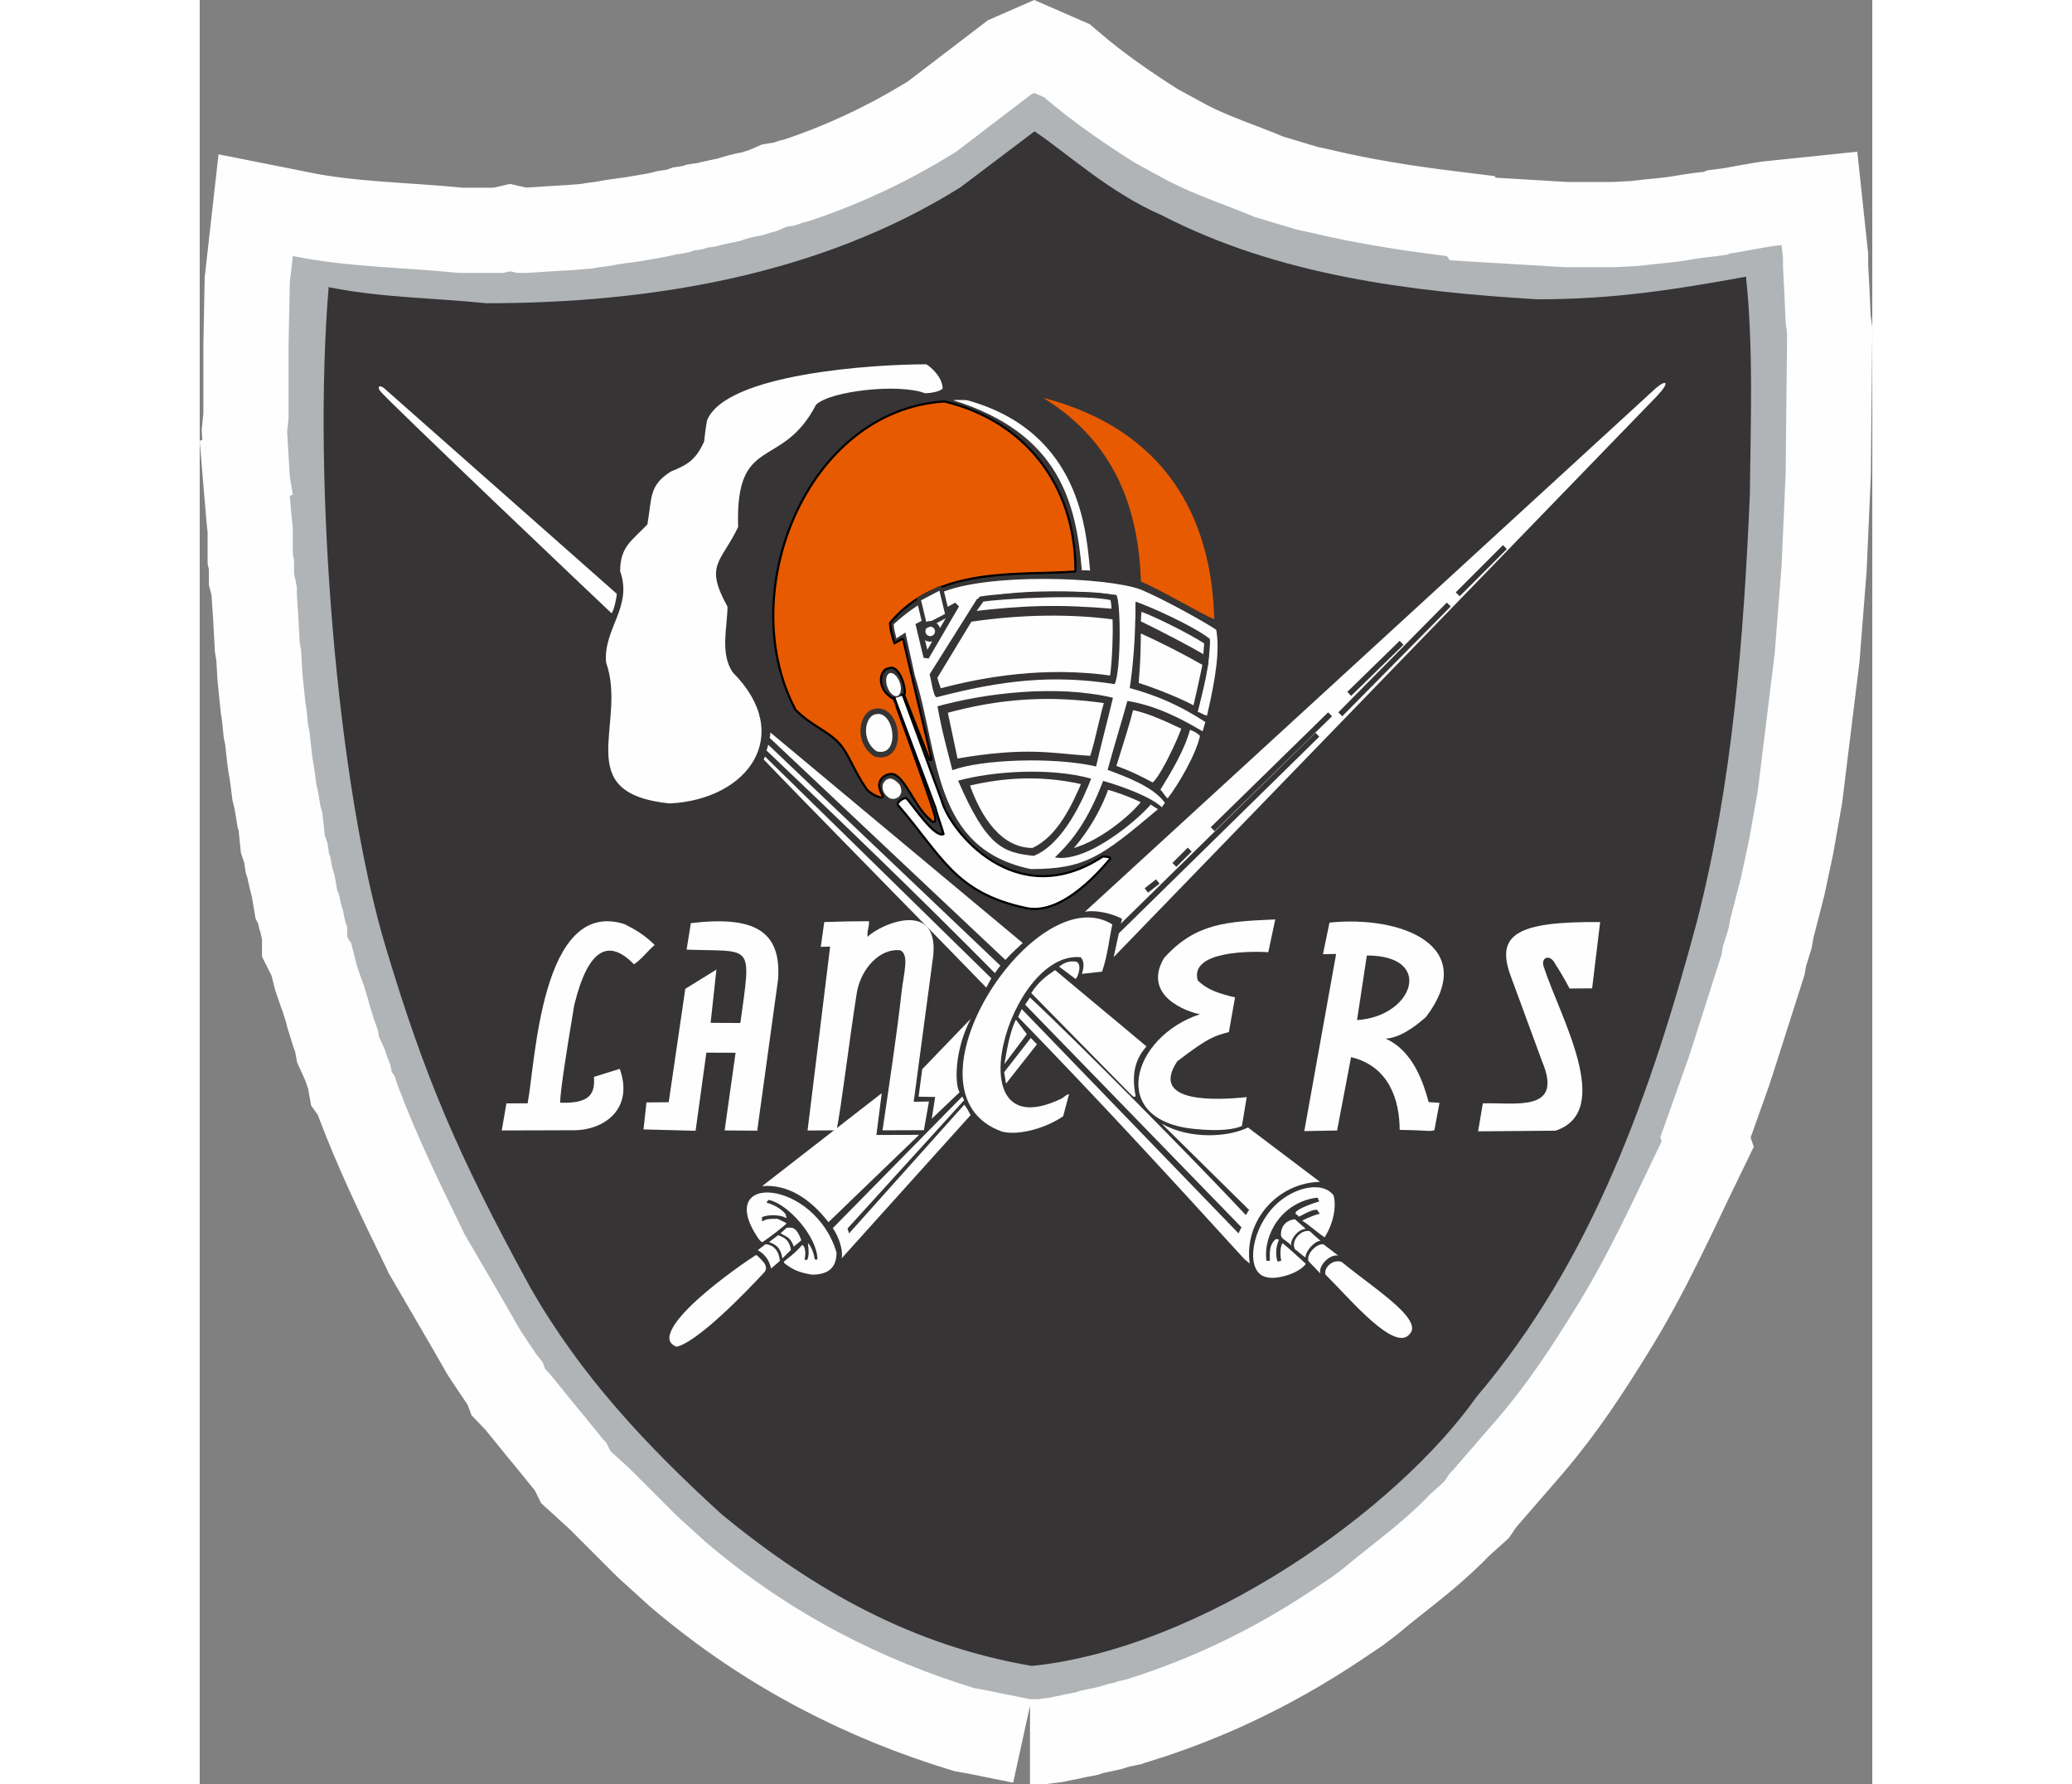 <?xml version="1.0" encoding="UTF-8"?>
<!DOCTYPE svg PUBLIC "-//W3C//DTD SVG 1.1//EN" "http://www.w3.org/Graphics/SVG/1.1/DTD/svg11.dtd">
<!-- Creator: CorelDRAW -->
<svg xmlns="http://www.w3.org/2000/svg" xml:space="preserve" width="7.848in" height="6.757in" version="1.1" style="shape-rendering:geometricPrecision; text-rendering:geometricPrecision; image-rendering:optimizeQuality; fill-rule:evenodd; clip-rule:evenodd"
viewBox="0 0 7837.05 8358.86"
 xmlns:xlink="http://www.w3.org/1999/xlink"
 xmlns:xodm="http://www.corel.com/coreldraw/odm/2003">
 <rect x="0" y="0" width="7837.05" height="8358.86" fill="#808080" stroke="none"/>
 <defs>
  <style type="text/css">
   <![CDATA[
    .str1 {stroke:#373435;stroke-width:25.94;stroke-miterlimit:2.613}
    .str3 {stroke:#373435;stroke-width:5.99;stroke-miterlimit:2.613}
    .str0 {stroke:#FEFEFE;stroke-width:798.3;stroke-miterlimit:2.613}
    .str2 {stroke:black;stroke-width:20.36;stroke-linecap:round;stroke-linejoin:round;stroke-miterlimit:2.613}
    .str4 {stroke:#373435;stroke-width:39.92;stroke-linecap:round;stroke-linejoin:round;stroke-miterlimit:2.613}
    .str5 {stroke:#373435;stroke-width:25.94;stroke-linecap:round;stroke-linejoin:round;stroke-miterlimit:2.613}
    .fil0 {fill:none}
    .fil3 {fill:#FEFEFE}
    .fil5 {fill:#FEFEFE}
    .fil2 {fill:#373435}
    .fil1 {fill:#B0B4B6}
    .fil4 {fill:#E85A00}
   ]]>
  </style>
 </defs>
 <g id="Layer_x0020__x0028_Black_x0020_and_x0020_White_x0029_">
  <g id="_2008732150672">
   <g>
    <path class="fil0 str0" d="M3890.68 7959.71l-221.49 -44.79 -39 -6.64c-423.9,-130.24 -855.28,-340.12 -1260.93,-686.05l-136.87 -124.44 -32.36 -32.35 -175.86 -175.87 -14.1 -14.1 -85.45 -77.98 -19.08 -38.99 -13.27 -13.28 -84.62 -104.53 -58.9 -71.34 -111.17 -136.88 -19.08 -19.91 -12.45 -33.18 -26.54 -32.35 -39.82 -58.9 -38.99 -58.9 -71.34 -124.44 -189.97 -326.02 -12.45 -26.55c-111.99,-228.96 -215.68,-444.65 -301.13,-672.77l-12.45 -38.99 -14.1 -19.91 -5.81 -32.36 -13.27 -33.18 -13.27 -38.99 -26.55 -58.9 -5.81 -32.36 -19.08 -53.09 -7.46 -24.88 -12.45 -39.82 -6.63 -26.54 -12.45 -38.99 -7.46 -26.55 -12.45 -32.35 -19.91 -58.07 -6.63 -26.54 -19.91 -78.81 -12.45 -19.09 -6.64 -13.27 0 -45.63 -7.46 -19.91 -5.81 -24.05 -6.63 -34.01 -6.64 -19.08 -5.81 -26.55 -7.46 -32.35 -6.64 -12.45 -5.81 -34.01 -6.64 -38.99 -6.63 -19.91 -7.47 -31.52 -5.81 -32.35 -6.63 -19.91 -6.64 -45.63 -13.27 -39.82 -6.64 -65.54 -5.81 -44.79 -6.63 -19.91 -7.47 -45.62 -5.81 -32.36 -6.63 -26.54 -6.64 -52.27 -5.81 -39.82 -6.64 -38.99 -7.46 -64.71 -5.81 -53.09 -6.63 -32.36 -6.64 -65.53 -5.81 -38.99 -7.46 -71.34 -6.64 -66.36 -5.81 -103.7 -6.64 -38.99 -7.46 -137.71 -5.81 -84.62 0 -33.18 -6.63 -38.99 -6.64 -25.72 0 -65.54 -5.81 -26.54 0 -77.98 0 -45.62 -7.46 -72.18 -6.64 -78.81 14.1 -5.81 -14.1 -84.62 -12.45 -209.88 6.64 -64.71 0 -58.9 0 -202.41 0 -78.81 5.81 -292.83 14.1 -125.27c261.31,52.27 515.99,52.27 776.47,78.81l209.88 0 32.36 -7.46 33.18 7.46 44.79 0 117.8 -7.46 97.89 -5.81 85.44 -6.64 39 -6.63 45.62 -5.81 39.82 -7.47 45.63 -6.63 44.79 -5.81 38.99 -6.64 39.82 -6.64 33.18 -5.81 38.99 -7.46 25.72 -6.63 38.99 -5.81 33.19 -6.64 19.9 -7.46 39 -5.81 19.91 -6.64 44.79 -6.64 19.08 -5.81 34.01 -7.46 32.35 -6.63 26.55 -5.81 19.08 -6.63 25.72 -7.46 20.74 -4.98 38.99 -7.46 38.99 -12.45 25.72 -6.63 45.63 -19.91 39.81 -6.64 39 -13.27 26.54 -6.64c234.77,-77.98 462.9,-183.33 691.85,-326.02l351.74 -268.78 13.27 -5.81 45.63 19.9c137.71,117.8 281.22,215.69 423.9,306.11l156.79 85.44c138.53,71.34 268.78,111.17 405.65,169.23l195.78 58.9 65.53 14.1c215.69,51.43 424.74,83.79 639.59,110.33l14.1 19.91 541.71 32.36 228.95 0 110.33 -5.81 66.37 -7.47 65.53 -6.63 51.43 -5.81 46.46 -6.64 38.99 -6.64 38.99 -5.81 64.71 -7.46 46.45 -6.63 13.28 -5.81c67.2,-8.3 151.81,-29.87 241.4,-39l6.64 62.22 0 41.48 6.63 124.43 5.81 136.88 6.64 46.45 0 19.08 -6.64 639.59 -19.08 432.21 -32.36 411.46 -78.8 640.42 -39 221.49 -38.99 182.51 -52.26 203.24 -6.64 38.16 -26.54 85.45 -6.64 38.99 -137.71 431.37 -19.08 58.07 -130.24 365.84 6.63 19.08c-117.8,242.23 -242.23,523.45 -405.65,784.77 -104.53,169.23 -214.86,340.12 -359.21,509.35l-215.68 248.87 -12.45 12.45 -26.54 38.99 -65.54 58.9 -25.72 26.54c-131.07,130.24 -248.86,209.05 -379.11,319.38l-51.43 38.99 -97.89 65.54c-295.33,195.77 -582.35,327.67 -876.02,418.93l-33.18 6.64 -12.45 5.81 -32.35 6.63 -39.82 12.45 -33.18 7.46 -32.36 6.64 -26.54 5.81 -19.09 6.63 -38.99 7.47 -25.72 5.81 -33.18 6.63 -32.35 6.64 -46.46 5.81 -38.99 0z"/>
    <path id="_1" class="fil1" d="M3890.68 7959.71l-221.49 -44.79 -39 -6.64c-423.9,-130.24 -855.28,-340.12 -1260.93,-686.05l-136.87 -124.44 -32.36 -32.35 -175.86 -175.87 -14.1 -14.1 -85.45 -77.98 -19.08 -38.99 -13.27 -13.28 -84.62 -104.53 -58.9 -71.34 -111.17 -136.88 -19.08 -19.91 -12.45 -33.18 -26.54 -32.35 -39.82 -58.9 -38.99 -58.9 -71.34 -124.44 -189.97 -326.02 -12.45 -26.55c-111.99,-228.96 -215.68,-444.65 -301.13,-672.77l-12.45 -38.99 -14.1 -19.91 -5.81 -32.36 -13.27 -33.18 -13.27 -38.99 -26.55 -58.9 -5.81 -32.36 -19.08 -53.09 -7.46 -24.88 -12.45 -39.82 -6.63 -26.54 -12.45 -38.99 -7.46 -26.55 -12.45 -32.35 -19.91 -58.07 -6.63 -26.54 -19.91 -78.81 -12.45 -19.09 -6.64 -13.27 0 -45.63 -7.46 -19.91 -5.81 -24.05 -6.63 -34.01 -6.64 -19.08 -5.81 -26.55 -7.46 -32.35 -6.64 -12.45 -5.81 -34.01 -6.64 -38.99 -6.63 -19.91 -7.47 -31.52 -5.81 -32.35 -6.63 -19.91 -6.64 -45.63 -13.27 -39.82 -6.64 -65.54 -5.81 -44.79 -6.63 -19.91 -7.47 -45.62 -5.81 -32.36 -6.63 -26.54 -6.64 -52.27 -5.81 -39.82 -6.64 -38.99 -7.46 -64.71 -5.81 -53.09 -6.63 -32.36 -6.64 -65.53 -5.81 -38.99 -7.46 -71.34 -6.64 -66.36 -5.81 -103.7 -6.64 -38.99 -7.46 -137.71 -5.81 -84.62 0 -33.18 -6.63 -38.99 -6.64 -25.72 0 -65.54 -5.81 -26.54 0 -77.98 0 -45.62 -7.46 -72.18 -6.64 -78.81 14.1 -5.81 -14.1 -84.62 -12.45 -209.88 6.64 -64.71 0 -58.9 0 -202.41 0 -78.81 5.81 -292.83 14.1 -125.27c261.31,52.27 515.99,52.27 776.47,78.81l209.88 0 32.36 -7.46 33.18 7.46 44.79 0 117.8 -7.46 97.89 -5.81 85.44 -6.64 39 -6.63 45.62 -5.81 39.82 -7.47 45.63 -6.63 44.79 -5.81 38.99 -6.64 39.82 -6.64 33.18 -5.81 38.99 -7.46 25.72 -6.63 38.99 -5.81 33.19 -6.64 19.9 -7.46 39 -5.81 19.91 -6.64 44.79 -6.64 19.08 -5.81 34.01 -7.46 32.35 -6.63 26.55 -5.81 19.08 -6.63 25.72 -7.46 20.74 -4.98 38.99 -7.46 38.99 -12.45 25.72 -6.63 45.63 -19.91 39.81 -6.64 39 -13.27 26.54 -6.64c234.77,-77.98 462.9,-183.33 691.85,-326.02l351.74 -268.78 13.27 -5.81 45.63 19.9c137.71,117.8 281.22,215.69 423.9,306.11l156.79 85.44c138.53,71.34 268.78,111.17 405.65,169.23l195.78 58.9 65.53 14.1c215.69,51.43 424.74,83.79 639.59,110.33l14.1 19.91 541.71 32.36 228.95 0 110.33 -5.81 66.37 -7.47 65.53 -6.63 51.43 -5.81 46.46 -6.64 38.99 -6.64 38.99 -5.81 64.71 -7.46 46.45 -6.63 13.28 -5.81c67.2,-8.3 151.81,-29.87 241.4,-39l6.64 62.22 0 41.48 6.63 124.43 5.81 136.88 6.64 46.45 0 19.08 -6.64 639.59 -19.08 432.21 -32.36 411.46 -78.8 640.42 -39 221.49 -38.99 182.51 -52.26 203.24 -6.64 38.16 -26.54 85.45 -6.64 38.99 -137.71 431.37 -19.08 58.07 -130.24 365.84 6.63 19.08c-117.8,242.23 -242.23,523.45 -405.65,784.77 -104.53,169.23 -214.86,340.12 -359.21,509.35l-215.68 248.87 -12.45 12.45 -26.54 38.99 -65.54 58.9 -25.72 26.54c-131.07,130.24 -248.86,209.05 -379.11,319.38l-51.43 38.99 -97.89 65.54c-295.33,195.77 -582.35,327.67 -876.02,418.93l-33.18 6.64 -12.45 5.81 -32.35 6.63 -39.82 12.45 -33.18 7.46 -32.36 6.64 -26.54 5.81 -19.09 6.63 -38.99 7.47 -25.72 5.81 -33.18 6.63 -32.35 6.64 -46.46 5.81 -38.99 0z"/>
   </g>
   <path class="fil2" d="M3899.58 7804.04c-555.26,-93.98 -1020.68,-353.35 -1455.3,-711.51 -350.53,-319.8 -658.68,-647.43 -894.79,-1060.72 -343.63,-627.5 -495.1,-988.57 -675.49,-1586.79 -230.55,-759.65 -346.46,-2183.93 -269.84,-3099.8 248.77,49.93 491.22,49.93 739.21,75.3 765.59,0.01 1561.87,-130.82 2220.78,-542.92l347.49 -262.35c151.48,101.23 350.9,286.89 596.27,393.13 544.37,281.35 1164.27,358.03 1759.19,393.68 354.6,0 637,-43.51 978.09,-105.97 35.83,337.15 21.65,685.36 18.16,1022.44 -29.68,674.98 -79.92,1342.19 -247.98,1998.12 -213.43,797.89 -488.61,1586.64 -1032.99,2227.18 -377.17,533.35 -1286.2,1177.43 -2082.79,1260.22z"/>
   <path class="fil3 str1" d="M2232.26 6322.36c-193.59,-75.84 303.05,-414.1 370.9,-456.71 11.98,-4.82 37.46,26.57 51.43,41.48 15.35,23.04 15.35,43 2,59.87 -84.13,91.22 -322.54,339.4 -424.33,355.36z"/>
   <path class="fil3 str1" d="M5674.19 6263.05c-84.03,84.76 -283.16,-159.16 -409.4,-284.21 -19.89,-37.2 33.13,-100.17 91.84,-79.26 174.29,142.61 406.56,281.21 317.55,363.48z"/>
   <path class="fil3" d="M4999.6 5982.96c-96.44,-17.93 -78.77,-201.28 21.91,-317.96 86.08,-99.76 235.26,-139.29 291.42,-65.22 13.97,49.89 -0.51,132.77 -42.42,196.64 -36.91,-25.36 -79.33,-64.11 -105.12,-78.13 2.7,-2.67 70.1,-33.29 83.26,-31.69 -5.99,-7.98 -8.4,-11.21 -12.39,-19.2 -29.17,-4 -80.22,33.61 -88.32,31.63 0,-7.98 -15.81,-10.8 -13.81,-16.78 2.92,-19.51 94.66,-49.71 112.94,-54.53 -8.48,-4.24 -4.16,-18.32 -12.76,-17.22 -163.59,21.01 -252.27,172.37 -236.04,295.1l14.79 1.04c5.65,0.39 -12.75,-71.23 29.71,-102.17 9.98,-2 4.16,2.35 14.14,2.35 -20.95,49.44 -11.57,85.42 -7.08,102.24 7.98,2 9.65,-3.93 17.63,-1.93 -3.99,-19.96 -7.57,-63.69 6.25,-83.65 33.93,27 71.76,63.33 109.26,96.91 -36.67,49.49 -143.45,74.84 -183.37,62.58z"/>
   <path class="fil3" d="M2868.13 5970.99c-49.89,-7.98 -79.83,-19.96 -103.78,-35.92 -9.13,-8.06 -27.39,-14.82 -27.39,-24.8 63.86,-49.89 70.39,-61.63 86.43,-78.67 18.79,11.44 14.8,51.58 10.81,69.54 4.86,-1.12 11.13,3.14 12.27,0.64 8.79,-19.21 7.95,-39.11 3.26,-79.15 11.48,12.41 26.38,39.05 31.31,72.55 1.31,8.93 9.34,5.24 13.27,4.26 0,-104.9 -136.87,-258.35 -224.95,-277.83 -8.4,-1.85 -7.49,7.24 -14.78,12.1 26.86,6.07 71.2,26.93 92.1,56.02 -3.99,1.49 8.97,21.25 -1.53,14.92 -25.54,-15.41 -84.34,-15.31 -110.53,-3.09 0,5.99 0,11.97 0,19.96 25.94,-11.97 25.94,-11.97 73.84,-11.97 2,2 39.21,17.73 41.2,21.72 -20.96,20.96 -85.09,69.25 -113.78,87.86 -8.67,-4.02 -15.85,-13.94 -21.22,-21.76 -205.56,-309.34 266.96,-273.04 369.22,69.85 0,79.83 -47.9,103.78 -115.75,103.78z"/>
   <path class="fil3" d="M5250.74 5965.57l-55.46 -57.81c-12.07,-35.12 41.95,-85.53 70.94,-78.44l68.59 52.49c-40.25,-8.39 -94.37,48.08 -84.07,83.75z"/>
   <path class="fil3" d="M2676.85 5942.54c-7.98,-45.9 -39.3,-75.02 -62.17,-85.94l36.54 -28.18c27.4,1.23 62.63,20.84 67.08,78.53l-41.45 35.59z"/>
   <path class="fil3" d="M4893.83 5897.14c-349.81,-383.94 -695.93,-760.08 -1059.18,-1133.25l17.08 -36.9 1015.68 1050.66 13.73 -28.57 -1013.55 -1042.82 22.71 -33.5c239.49,223.52 773.29,764.97 1010.78,1018.43 5.99,0 9.85,-23.52 17.84,-21.53l-411.35 -405.74c135.11,76.18 314.61,62.15 404.21,17.75l337.32 254.77c-193.58,3.52 -357.01,177.43 -329.28,382.57l-25.98 -21.87z"/>
   <path class="fil3" d="M5132.73 5853.42c-23.43,-40.87 29.76,-97.44 69.09,-85.58 7.98,7.98 39.69,36.57 49.67,44.55 -27.03,0.99 -69.36,46.21 -70.01,77.47 -5.99,0 -44.76,-36.44 -48.75,-36.44z"/>
   <path class="fil3" d="M2729.89 5895.27c-7.98,-57.88 -38.55,-67.16 -62.03,-77l42.46 -32.04c33.75,12.48 52.53,24.6 60.01,69.01l-40.45 40.03z"/>
   <path class="fil3" d="M2966.4 5753.21l606.39 -616.33 9.37 16.59 -546.83 601.46 7.34 22.79 539.95 -603.06c12.89,16.16 22.17,35.6 29.47,49.03l-604.39 671.05c8.66,-34.86 -12.6,-101.44 -41.3,-141.54z"/>
   <path class="fil3" d="M5115.87 5836.34c-20.96,-26.19 -48.59,-30.17 -49.48,-51.02 -1.69,-39.51 22.68,-68.85 65.09,-73.84 9.98,7.98 38.93,34.97 50.9,44.95 -48.74,4.74 -77.91,67.99 -66.51,79.9z"/>
   <path class="fil3" d="M2783.32 5839.94c-13.97,-45.9 -39.6,-48.51 -61.55,-62.48l28.69 -26.02c23.34,-0.61 43.64,-8.74 68.55,58.51l-35.69 30z"/>
   <path class="fil3" d="M2946.12 5725.35c-83.98,-108.31 -189.82,-179.23 -310.71,-169.11l560.33 -435.22 -25.03 195.73 200.04 -0.63 -424.63 409.22z"/>
   <path class="fil3" d="M1415.22 5295.59l21.95 -126.9 99.29 -0.09c37.02,-191.42 62.28,-964.78 454.79,-839.38 53.05,26.78 94.96,52.31 140.78,97.55 -25.94,19.96 -62.61,68.52 -97.29,90.47 -120.09,-123.72 -215.37,-72.02 -279.74,191 -45.9,273.42 -64.37,403.32 -66.36,457.2 144.06,5.48 163.91,-45.36 158.62,-120.9l120.79 -37.51c66.79,184.73 -69.73,287.11 -214.12,287.54l-338.71 1.01z"/>
   <path class="fil3" d="M2079.48 5290.76l13.88 -126.48 104.2 -0.92 77.75 -531.39 145.78 -89.95 -27.11 249.47 139.29 0.75c52.48,-380.01 60.86,-332.13 -251.88,-343.69l19.96 -124.07c293.27,-35.09 424.66,33.58 408.8,262.59l-97.88 709.59 -152.75 -1.16 51.39 -363.89 -136.87 -0.42 -50.56 365.92 -243.98 -6.36z"/>
   <path class="fil3" d="M2848.18 5295.83l105.78 -861.58 -43.91 1.16 16.38 -116.17c63.86,-2 145.6,-3.99 209.47,-3.99 2,27.94 -10.31,45.16 -6.32,73.1 64.85,-63.85 354.05,-183.77 303.36,118.9l-87.4 654.04 71.43 -1.49 -23.74 134.51 -193.79 0.7c37.94,-258.12 70.11,-473.81 87.82,-636.11 10.94,-100.19 38.78,-182.86 -3.25,-206.91 -95.36,-13.03 -187,86.35 -205.11,199.29 -35.21,219.56 -72.74,537.65 -95,643.73l-135.71 0.83z"/>
   <path class="fil3" d="M4666.31 5288.94c-414.94,-36.1 -300.79,-432.07 20.53,-537.85 -57.2,-9.91 -272.24,-84.57 -168.96,-262.36 147.69,-165.65 296.12,-171.72 521.64,-181.7l-32.59 153.41c-77.42,-4.81 -369.96,-7.48 -330.64,131.98 43.91,43.91 99.04,61.87 174.88,79.83l-28.95 162.46c-65.87,18.68 -87.55,18.66 -241.72,136.91 -134.73,201.3 197.58,181.61 325.31,167.64l-22.44 135.47c-37.31,16.67 -106.83,24.94 -217.05,14.21z"/>
   <path class="fil3" d="M5175.65 5298.59l149.18 -829.82 -61.78 1.16 30.68 -148.02c333.36,-34.69 704.68,106.77 452.46,441.72 -59.87,53.89 -131.37,100.36 -190.34,101.54 132.28,57.64 180.01,214.91 202.56,297.61l50.73 3.25 -23.95 128.06c-23.95,7.98 -16.8,0.83 -162.49,-1.16 -0.92,-135.55 -46.23,-296.95 -227.85,-340.86l-65.53 343.69 -153.67 2.83z"/>
   <path class="fil3" d="M3759.91 5301.14c-509.59,-180.96 155.24,-1197.13 516.26,-970.67 -14.3,64.7 -22.23,147.27 -48.17,221.11l-94.55 10.4c8.73,-25.94 13.88,-59.04 -5.99,-77.83 -336.1,-33.07 -596.38,900.93 -95.29,664.82 9.98,-2 29.1,-23.45 41.08,-23.45l-27.39 103.25c-76.51,54.12 -207.06,92.38 -285.94,72.38z"/>
   <path class="fil3" d="M5989.92 5299.67l22.28 -130.97c149.94,-5.26 378.59,44.74 278.49,-194.42l-148.25 -403.3c-70.65,-192.21 27.4,-255.46 419.43,-251.55l-37.59 310.42 -105.69 0.83c-24.4,-47.6 -55.43,-97.39 -65.86,-112.6 -24.18,-52.38 -71.34,-34.11 -54.96,11.14 74.64,231.67 332.95,675.37 54.96,767.45l-362.81 3z"/>
   <path class="fil3" d="M3430.02 5240.69l16.12 -101.98 -77.68 -1.37 16.87 -128.55 227.69 -236.51c-77.83,146.9 -75.53,310.4 -52.5,344.28l-130.49 124.13z"/>
   <path class="fil3" d="M4360.96 5124.79c-145.69,-147.69 -318.97,-325.15 -464.66,-472.84 33.32,-52.83 71.24,-80.4 111.51,-107.51 113.76,95.8 312.39,259.53 428.15,357.32 -43.93,52.05 -73.62,113.13 -50.55,233.93 -9.98,7.98 -18.46,-6.91 -24.45,-10.9z"/>
   <polygon class="fil3" points="3778.05,5076.17 3769.23,5022.8 3893.95,4862.42 3923.03,4891.83 "/>
   <path class="fil3" d="M3770.45 4984.62c9.98,-53.89 22.7,-145.35 53.9,-207.99l51.16 67.81 -105.06 140.18z"/>
   <path class="fil2" d="M5422.79 4778.44l45.9 -302.52c319.32,0 217.54,286.56 -45.9,302.52z"/>
   <path class="fil3" d="M3685.62 4626.29c-143.69,-149.68 -901.21,-918.91 -1042.91,-1068.6 2,-3.99 4.51,-9.64 5.99,-13.71l1060.4 1038.74 -23.48 43.57z"/>
   <path class="fil3" d="M4103.28 4585.25l-77.25 -57.59c9.88,-1.64 26.72,-30.26 82.23,-22.59 30.71,16.1 1.01,84.17 -4.97,80.18z"/>
   <path class="fil3" d="M3751.46 4523.32l-25.65 35.01c-351.25,-355.25 -722.32,-712.97 -1069.59,-1042.27l7.61 -27.42 1087.63 1034.68z"/>
   <path class="fil3" d="M2670.55 3456.33c2.06,-7.98 3.53,-17 3.47,-24.99l1182.09 986c-27.56,26.36 -46.7,41.97 -81.15,79.19l-1104.42 -1040.2z"/>
   <path class="fil3" d="M4282.5 4483.41l38.91 -179.48c-43.82,-23.62 -120.64,-42.76 -173.57,-32.9l2674.84 -2452.58c50.96,-43.13 67.92,-29.15 5.04,37.29l-2545.22 2627.68z"/>
   <path class="fil3" d="M3306.43 2962.99c-20.08,14.9 -32.65,18.5 -41.22,28.76 -9.05,-32.07 -13.18,-50.52 -13.35,-67.46 47.43,-42.83 108.69,-94.24 217.12,-146.1 222.15,-96.75 784.87,-74.69 941.01,-16.29 110.28,46.32 309.4,157.73 352.98,188.46 16.12,90.71 1.23,211.07 -43.15,401.72 -18.59,-3.76 -31.68,-15.01 -43.53,-17.48 26.07,-107.89 58.01,-216.14 56.51,-342.19 -79.83,-62.11 -280.41,-151.05 -348.14,-174.47 1.63,169.69 -14.21,322.51 -27.06,405.26 116.09,31.23 231.52,78.15 354.62,159.3 -3.74,10.1 -9.36,31.45 -12.97,43.43 -86.19,-50.64 -207.93,-118.95 -352.49,-142.49 -25.94,93.8 -65.37,222.68 -92.68,322.95 61.87,23.83 216.17,75.71 268.56,155.31 -5.99,5.99 -9.98,11.97 -13.97,19.96 -50.26,-46.89 -172.13,-93.73 -275.41,-123.74 -72.09,186.29 -140.31,275.82 -226.14,358.76 153.67,26.58 392.95,-180.51 449.17,-248.14 9.35,7.98 18.71,12.19 33.67,22.17 -266.43,224.99 -342.52,280.33 -595.98,280.33 -461.02,-95.8 -425.59,-527.48 -543.34,-906.67l-44.18 -201.37zm113.41 196.12c6.61,16.88 16.96,105.15 32.92,107.14 304.66,-79.82 545.76,-107.28 834.35,-61.38 29.94,-61.87 29.81,-384.14 7.86,-418.07 -195.62,-22.69 -479.45,-26.5 -652.34,18.19l-222.79 354.12z"/>
   <path class="fil2" d="M3908.05 4009.28c-141.7,-15.53 -219.3,-38.75 -354.5,-352.34 161.66,-43.91 429.46,-63.31 623.55,-9.37 -35.05,90.29 -128.48,305.45 -269.05,361.71z"/>
   <path class="fil3 str1" d="M3904.31 3985.21c-154.43,0.98 -254.72,-147.21 -312.09,-314.98 121.49,-28.18 313.6,-63.31 555.2,-6.34 -46.4,106.69 -115.75,265.05 -243.11,321.32z"/>
   <path class="fil3 str1" d="M4058.23 3994.35c99.03,-101.42 166.02,-235.09 189.6,-309.89 55.69,13.8 129.36,42.48 181.1,68.52 -43.03,63.63 -220.03,218.13 -370.7,241.37z"/>
   <g>
    <path class="fil0 str2" d="M3420.96 3831.53c-66.14,-55.79 -114.76,-201.34 -173.57,-210.37 -26.71,-4.1 -72.99,17.94 -68.48,64.23 4.18,17.54 6.55,28 16.28,42.42 7.36,10.9 -52.9,-11.07 -69.15,-38.61 -54.13,-76.84 -80.87,-161.3 -125.02,-209.39 -56.78,-61.84 -130.64,-83.11 -204.73,-157.2 -287.39,-538.85 47.67,-1395.04 692.3,-1436.95 365.22,87.36 609.75,379.56 609.75,786.69 -261.63,20 -645.11,-27.93 -868.48,243.59 0.13,31.68 9.53,66.86 22.85,104.51l39.16 -21.65c2,11.97 129.42,542.3 131.41,556.27l-117.52 -299.73c14.26,-20.73 -22.96,-153.81 -78.2,-129.54 -48.2,4.42 -67.08,104.16 21.36,152.58 -2.44,0.81 194.59,530.82 191.99,553.16 3.2,18.29 -2.79,18.29 -19.96,0z"/>
    <path id="_1_204" class="fil4" d="M3420.96 3831.53c-66.14,-55.79 -114.76,-201.34 -173.57,-210.37 -26.71,-4.1 -72.99,17.94 -68.48,64.23 4.18,17.54 6.55,28 16.28,42.42 7.36,10.9 -52.9,-11.07 -69.15,-38.61 -54.13,-76.84 -80.87,-161.3 -125.02,-209.39 -56.78,-61.84 -130.64,-83.11 -204.73,-157.2 -287.39,-538.85 47.67,-1395.04 692.3,-1436.95 365.22,87.36 609.75,379.56 609.75,786.69 -261.63,20 -645.11,-27.93 -868.48,243.59 0.13,31.68 9.53,66.86 22.85,104.51l39.16 -21.65c2,11.97 129.42,542.3 131.41,556.27l-117.52 -299.73c14.26,-20.73 -22.96,-153.81 -78.2,-129.54 -48.2,4.42 -67.08,104.16 21.36,152.58 -2.44,0.81 194.59,530.82 191.99,553.16 3.2,18.29 -2.79,18.29 -19.96,0z"/>
   </g>
   <path class="fil5" d="M2201.55 3763.68c-471,-47.9 -195.58,-371.21 -297.37,-660.6 -13.97,-157.66 125.73,-259.45 65.86,-427.09 0,-115.75 53.89,-141.7 127.73,-219.53 21.95,-125.73 5.99,-181.61 109.77,-247.47 83.82,-33.93 117.75,-57.88 155.67,-139.7 3.99,-33.93 7.98,-67.86 13.97,-99.79 87.81,-219.53 780.44,-262.98 1027.91,-262.98 21.95,13.97 75.84,60.31 75.84,114.2 -9.98,9.98 -43.57,21.18 -83.48,21.18 -117.75,-45.9 -439.5,-12.1 -509.35,53.76 -161.66,311.34 -379.19,133.72 -365.22,572.78 -79.83,167.64 -159.66,175.63 -49.89,373.21 0,93.8 -35.92,217.54 23.95,307.35 291.38,291.38 75.84,596.73 -295.37,614.69z"/>
   <path class="fil3" d="M3228.3 3736.52c-31.33,-22.88 -32.69,-50.78 -24.88,-68.63 19.67,-28.51 44.36,-29.21 77.83,9.98 10.13,28.33 7.76,37.79 -4.93,54.29 -13.56,10.07 -31.06,15.31 -48.02,4.37z"/>
   <path class="fil3" d="M4501.04 3700.06c51.19,-83.37 112.84,-185.34 139.07,-281.04 17.47,5.63 36.8,16.88 46.77,28.13 -18.41,86.41 -99.73,225.5 -150.92,292.29 -7.98,0 -28.94,-39.38 -34.93,-39.38z"/>
   <path class="fil3 str1" d="M4460.75 3677.86c-55.34,-30.12 -113.33,-58.68 -181.61,-81.83 44.89,-143.78 66.53,-210.8 84.77,-284.49 68.81,11.77 143.99,44.19 250.63,94.65 -3.99,29.94 -123.85,291.62 -153.79,271.67z"/>
   <path class="fil2" d="M3526.73 3608.01c-49.89,-193.59 -49.89,-193.59 -69.85,-299.36 220.22,-60.89 555.01,-103.47 822.25,-39.92 -25.06,106.64 -63.64,250.18 -78.94,321.79 -198.8,-45.86 -537.97,-33.5 -673.46,17.49z"/>
   <path class="fil3 str1" d="M3540.7 3568.09l-50.4 -238.65c261.94,-71.53 491.95,-86.34 762.88,-46.74 -24.32,78.32 -41.16,177.62 -71.1,271.42 -188.9,-10.22 -296.75,-46.06 -641.39,13.97z"/>
   <path class="fil3 str1" d="M3167.5 3532.17c-86.37,-55.87 -66.82,-181.79 -7.8,-197.84 112.49,-33.64 147.35,231.76 7.8,197.84z"/>
   <path class="fil3 str1" d="M4386.91 3208.86c0.79,-59.87 8.75,-67.72 10.23,-261.33 115.25,51.61 225.03,108.2 315.58,160.26 -8.74,44.33 -42.41,200.02 -48.65,215.98 -49.77,-31.88 -197.1,-90.9 -277.16,-114.91z"/>
   <path class="fil3 str1" d="M3443.16 3171.94l164.54 -271.51c240.75,-36.09 477.84,-38.44 681.65,-10.54 4.68,51.9 -0.42,217.76 -12.6,289.02 -315.96,-45.68 -601.3,4.24 -812.71,60.96 -6.91,-20.45 -19.14,-51.06 -20.88,-67.94z"/>
   <path class="fil3 str1" d="M4396.88 2918.88c0,-19.96 2,-49.3 3.99,-69.25 31.18,3.11 238.37,103.54 319.29,157.82l-6.46 79.44c-59.8,-39.18 -255.32,-139 -316.82,-168.01z"/>
   <path class="fil4" d="M4410.38 2724.6c-11.35,-323.67 -108.89,-645.75 -458.18,-861.22 571.46,149.56 789.51,556.94 801.45,1037.9 -61.27,-26.29 -273.32,-150.21 -343.27,-176.68z"/>
   <path class="fil3 str1" d="M3616.42 2877.44c5.99,-17.96 38.16,-52.8 46.15,-70.76 86.53,-15.57 502.54,-37.53 614.49,-6.38 9.09,19.31 6.33,46.82 10.07,65.29 -261.19,-22.79 -427.34,-16.92 -670.7,11.86z"/>
   <path class="fil3" d="M1929.61 2872.71c-59.87,-55.88 -1050.26,-997.13 -1084.18,-1041.04 -13.29,-19.33 -6.42,-29.99 16.85,-14.65l1090.75 963.51c5.82,-8.92 -10.52,81.17 -23.41,92.18z"/>
   <path class="fil3" d="M4133.44 2672c-27.12,-312.61 -101.81,-640.75 -603.58,-797.38 15.46,-1.85 31.33,-0.47 40.76,-0.8 9.44,-0.33 17.6,0.19 28,1.79 536.22,150.01 555.39,627.03 573.33,796.98 -11.97,0 -26.53,-2.59 -38.51,-0.59z"/>
   <g>
    <path class="fil0 str2" d="M4233.23 4017.14c7.98,0 17.96,2 27.94,3.99 -113.76,135.71 -259.4,255.89 -389.43,227.44 -331.3,-71.85 -387.06,-237.7 -596.61,-481.18 4.43,-12.3 22.35,-22.42 31.93,-23.95 21.95,15.97 137.85,201.85 183.75,165.93 -7.98,-35.92 -28.61,-83.85 -38.05,-125.39l-192.54 -515.25 30.34 -9.2 181.39 492.25c37,139.72 348.28,535.43 761.27,265.37z"/>
    <path id="_1_205" class="fil3" d="M4233.23 4017.14c7.98,0 17.96,2 27.94,3.99 -113.76,135.71 -259.4,255.89 -389.43,227.44 -331.3,-71.85 -387.06,-237.7 -596.61,-481.18 4.43,-12.3 22.35,-22.42 31.93,-23.95 21.95,15.97 137.85,201.85 183.75,165.93 -7.98,-35.92 -28.61,-83.85 -38.05,-125.39l-192.54 -515.25 30.34 -9.2 181.39 492.25c37,139.72 348.28,535.43 761.27,265.37z"/>
   </g>
   <ellipse class="fil3 str3" transform="matrix(1.198 0.004 0.197 0.849 3250.94 3206.87)" rx="29.98" ry="67.03"/>
   <line class="fil0 str1" x1="4297.95" y1="4362.6" x2="5236.72" y2= "3441.76" />
   <line class="fil0 str1" x1="5344.35" y1="3346.09" x2="5852.6" y2= "2831.86" />
   <line class="fil0 str1" x1="4435.48" y1="4171.25" x2="4489.29" y2= "4129.4" />
   <line class="fil0 str1" x1="4567.03" y1="4051.67" x2="4638.78" y2= "3979.91" />
   <line class="fil0 str1" x1="4746.41" y1="3884.24" x2="5296.52" y2= "3346.09" />
   <line class="fil0 str1" x1="5894.46" y1="2784.03" x2="6115.7" y2= "2562.79" />
   <line class="fil0 str1" x1="5386.21" y1="3250.42" x2="5631.36" y2= "3011.25" />
   <polygon class="fil3 str1" points="3404.28,3078.38 3368.73,2930.21 3546.46,2834.54 "/>
   <g>
    <polygon class="fil0 str4" points="3379.95,2812.04 3406.15,2920.82 3492.21,2875.81 3466.01,2767.02 "/>
    <polygon id="_1_206" class="fil3" points="3379.95,2812.04 3406.15,2920.82 3492.21,2875.81 3466.01,2767.02 "/>
   </g>
   <g>
    <path class="fil0 str5" d="M3422.91 2922.08c19.56,0 35.43,15.86 35.43,35.44 0,19.56 -15.86,35.43 -35.43,35.43 -19.57,0 -35.44,-15.86 -35.44,-35.43 0,-19.57 15.86,-35.44 35.44,-35.44z"/>
   </g>
  </g>
 </g>
</svg>
